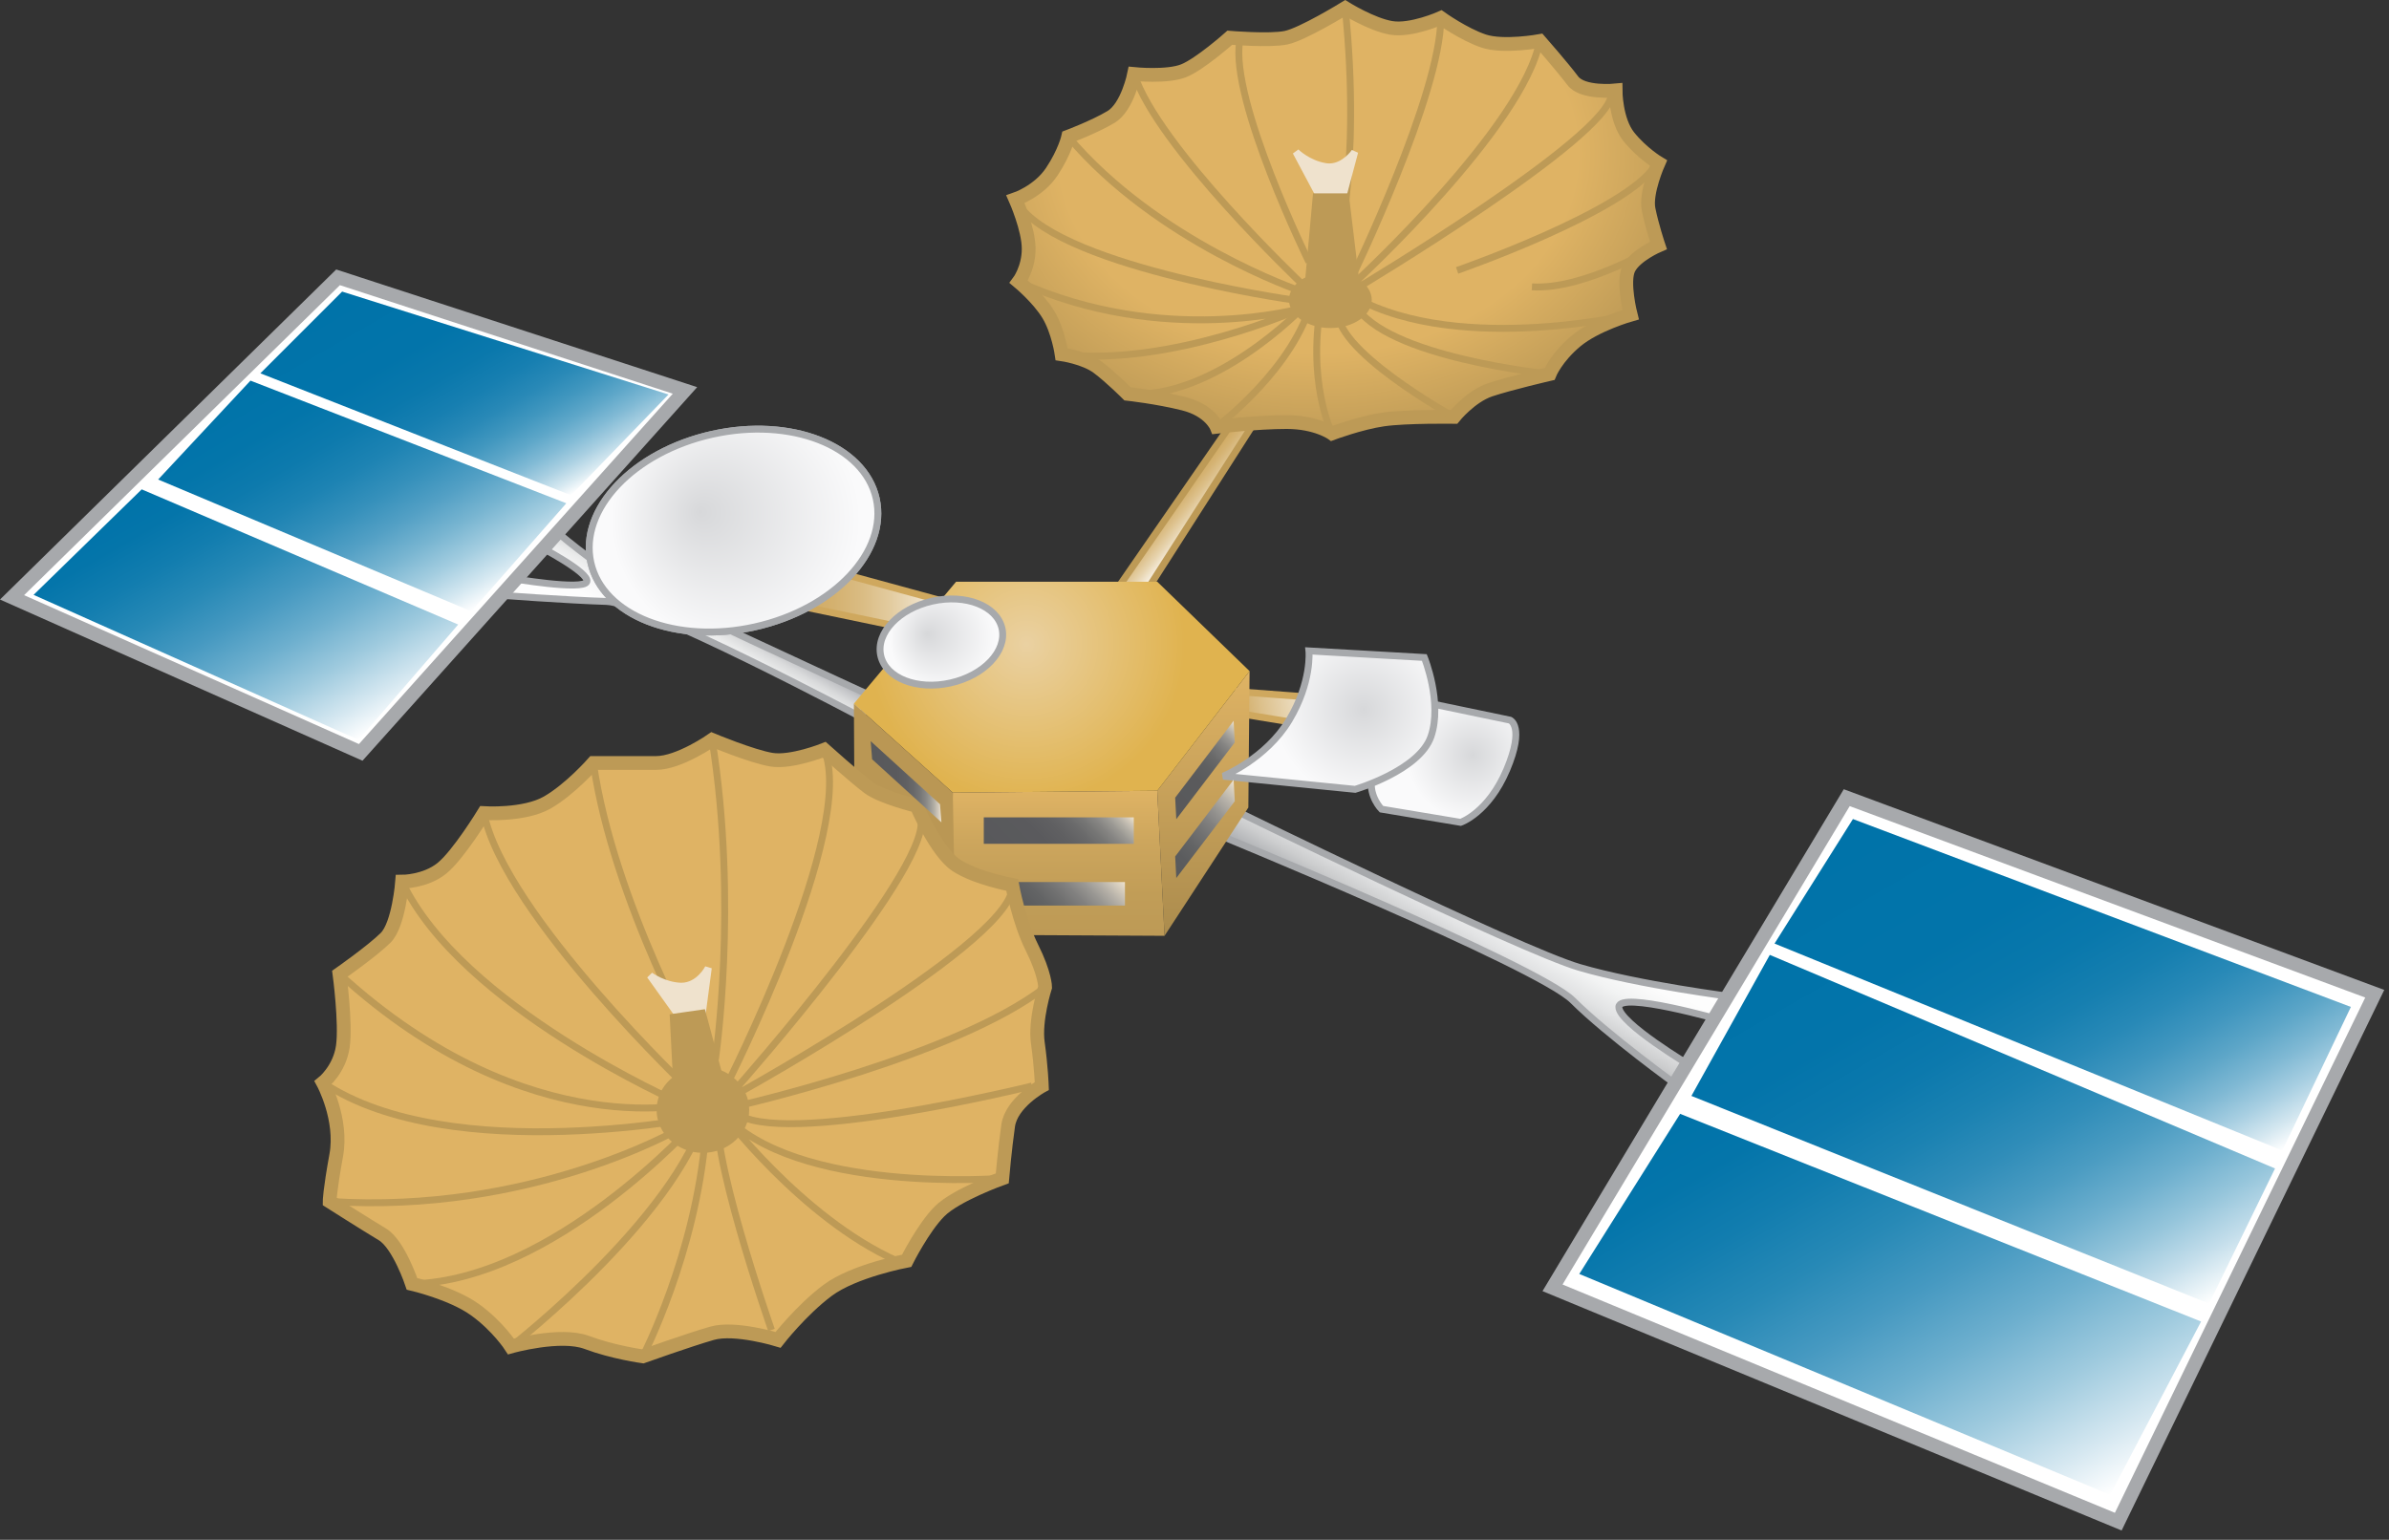 
        <svg xmlns:rdf="http://www.w3.org/1999/02/22-rdf-syntax-ns#" xmlns="http://www.w3.org/2000/svg" xmlns:cc="http://creativecommons.org/ns#" xmlns:xlink="http://www.w3.org/1999/xlink" xmlns:dc="http://purl.org/dc/elements/1.1/" x="0px" y="0px" width="501" height="323" viewBox="0 0 501 323" xml:space="preserve">
            <rect x="0" y="0" width="501" height="323" fill="#333333" stroke="none"/>
            <title>Communications: satellite 2</title>
            <desc xmlns:ian_image_library="https://ian.umces.edu/media-library/">
                <ian_image_library:title>Communications: satellite 2</ian_image_library:title>
                <ian_image_library:descr>Illustration of satellite</ian_image_library:descr>
                <ian_image_library:scene>
                    <ian_image_library:contains>science, scientific, research, experimental, test, equipment, satellite, orbit, outer, space, astronomy</ian_image_library:contains>
                    <ian_image_library:when>2005-12-15</ian_image_library:when>
                </ian_image_library:scene>
            </desc>
            
<defs>
</defs>
<linearGradient id="ian_symbols_cebc052218a77e04c1ef4e499a523909" gradientUnits="userSpaceOnUse" x1="239.693" y1="153.012" x2="266.833" y2="153.012" gradientTransform="matrix(0.987 -0.158 0.158 0.987 -1.359 38.561)">
	<stop  offset="0" style="stop-color:#CFA85E"/>
	<stop  offset="0.207" style="stop-color:#DCC08B"/>
	<stop  offset="0.468" style="stop-color:#EBDBBD"/>
	<stop  offset="0.696" style="stop-color:#F6EFE1"/>
	<stop  offset="0.881" style="stop-color:#FDFBF7"/>
	<stop  offset="1" style="stop-color:#FFFFFF"/>
</linearGradient>
<polygon fill="url(#ian_symbols_cebc052218a77e04c1ef4e499a523909)" stroke="#CFA85E" stroke-width="1.445" points="259.194,149.575 286.147,153.994 286.285,147.104 
	259.727,145.113 "/>
<linearGradient id="ian_symbols_dd89d9580f4dc0f431a11e9755aa1491" gradientUnits="userSpaceOnUse" x1="163.17" y1="125.822" x2="200.506" y2="125.822">
	<stop  offset="0" style="stop-color:#CFA85E"/>
	<stop  offset="0.153" style="stop-color:#D0AA62"/>
	<stop  offset="0.311" style="stop-color:#D4B16F"/>
	<stop  offset="0.472" style="stop-color:#DABC83"/>
	<stop  offset="0.634" style="stop-color:#E3CCA0"/>
	<stop  offset="0.797" style="stop-color:#EEE0C6"/>
	<stop  offset="0.96" style="stop-color:#FBF8F3"/>
	<stop  offset="1" style="stop-color:#FFFFFF"/>
</linearGradient>
<polygon fill="url(#ian_symbols_dd89d9580f4dc0f431a11e9755aa1491)" stroke="#CFA85E" stroke-width="1.445" points="196.354,133.079 163.17,126.168 170.082,118.564 
	200.506,126.86 "/>
<linearGradient id="ian_symbols_b366da7f7ba6bdb46d35b6587694ac24" gradientUnits="userSpaceOnUse" x1="302.674" y1="202.533" x2="315.065" y2="181.07">
	<stop  offset="0" style="stop-color:#A7A9AC"/>
	<stop  offset="0.034" style="stop-color:#AEB0B3"/>
	<stop  offset="0.189" style="stop-color:#CCCDCE"/>
	<stop  offset="0.355" style="stop-color:#E2E3E4"/>
	<stop  offset="0.533" style="stop-color:#F2F3F3"/>
	<stop  offset="0.733" style="stop-color:#FCFCFC"/>
	<stop  offset="1" style="stop-color:#FFFFFF"/>
</linearGradient>
<path fill="url(#ian_symbols_b366da7f7ba6bdb46d35b6587694ac24)" stroke="#A7A9AC" stroke-width="1.445" d="M254.349,174.632c0,0,68.176,27.943,75.471,35.206
	c7.284,7.273,22.118,17.976,22.118,17.976l2.77-4.143c0,0-15.282-9.084-15.218-12.448c0.074-3.365,21.437,2.758,21.437,2.758
	l2.769-4.835c0,0-19.893-2.513-32.501-6.219c-12.598-3.706-74.076-33.833-74.076-33.833L254.349,174.632z"/>
<linearGradient id="ian_symbols_fc3fc7899c1636b445b437134508608d" gradientUnits="userSpaceOnUse" x1="148.759" y1="126.322" x2="138.159" y2="144.681">
	<stop  offset="0" style="stop-color:#A7A9AC"/>
	<stop  offset="0.003" style="stop-color:#A8AAAD"/>
	<stop  offset="0.078" style="stop-color:#C3C4C7"/>
	<stop  offset="0.162" style="stop-color:#D9DADB"/>
	<stop  offset="0.262" style="stop-color:#EAEBEB"/>
	<stop  offset="0.384" style="stop-color:#F6F6F7"/>
	<stop  offset="0.553" style="stop-color:#FDFDFD"/>
	<stop  offset="1" style="stop-color:#FFFFFF"/>
</linearGradient>
<path fill="url(#ian_symbols_fc3fc7899c1636b445b437134508608d)" stroke="#A7A9AC" stroke-width="1.445" d="M103.695,124.783c0,0,15.367,1.14,23.514,1.385
	c8.146,0.255,53.246,24.206,53.246,24.206l2.769-4.153c0,0-49.828-22.875-55.323-26.271s-13.535-10.373-13.535-10.373l-1.672,4.835
	c0,0,11.022,5.676,10.373,7.614c-0.661,1.927-15.91-0.703-15.91-0.703L103.695,124.783z"/>
<polygon fill="#FFFFFF" stroke="#A7A9AC" stroke-width="2.89" points="387.282,167.327 498.013,208.454 444.224,319.195 
	325.581,270.145 "/>
<polygon fill="#FFFFFF" stroke="#A7A9AC" stroke-width="2.89" points="70.896,58.173 143.65,81.899 75.645,157.828 2.528,125.305 
	"/>
<linearGradient id="ian_symbols_f78c27a52c3551d4b170bffeb40be7df" gradientUnits="userSpaceOnUse" x1="35.173" y1="99.503" x2="69.3" y2="158.613">
	<stop  offset="0" style="stop-color:#0073A9"/>
	<stop  offset="0.114" style="stop-color:#0475AA"/>
	<stop  offset="0.238" style="stop-color:#127DAF"/>
	<stop  offset="0.367" style="stop-color:#2789B6"/>
	<stop  offset="0.5" style="stop-color:#4699C1"/>
	<stop  offset="0.635" style="stop-color:#6DAFCE"/>
	<stop  offset="0.773" style="stop-color:#9ECADE"/>
	<stop  offset="0.909" style="stop-color:#D6E8F1"/>
	<stop  offset="1" style="stop-color:#FFFFFF"/>
</linearGradient>
<polygon fill="url(#ian_symbols_f78c27a52c3551d4b170bffeb40be7df)" points="29.715,102.654 7.043,124.783 75.198,155.208 96.091,131.013 "/>
<linearGradient id="ian_symbols_a4edebcc65b0c6e4b5afe20c4caa7c6b" gradientUnits="userSpaceOnUse" x1="60.043" y1="75.503" x2="92.585" y2="131.867">
	<stop  offset="0" style="stop-color:#0073A9"/>
	<stop  offset="0.17" style="stop-color:#0375AA"/>
	<stop  offset="0.301" style="stop-color:#0D7AAD"/>
	<stop  offset="0.42" style="stop-color:#1D83B3"/>
	<stop  offset="0.531" style="stop-color:#3590BB"/>
	<stop  offset="0.636" style="stop-color:#53A0C5"/>
	<stop  offset="0.738" style="stop-color:#78B5D1"/>
	<stop  offset="0.836" style="stop-color:#A3CDE0"/>
	<stop  offset="0.93" style="stop-color:#D5E8F1"/>
	<stop  offset="1" style="stop-color:#FFFFFF"/>
</linearGradient>
<polygon fill="url(#ian_symbols_a4edebcc65b0c6e4b5afe20c4caa7c6b)" points="52.525,79.844 33.166,100.588 98.86,128.244 118.764,105.572 "/>
<linearGradient id="ian_symbols_5f62258de370ca642d857458dcb84508" gradientUnits="userSpaceOnUse" x1="82.602" y1="54.898" x2="113.104" y2="107.729">
	<stop  offset="0" style="stop-color:#0073A9"/>
	<stop  offset="0.292" style="stop-color:#0274AA"/>
	<stop  offset="0.429" style="stop-color:#0A78AC"/>
	<stop  offset="0.535" style="stop-color:#177FB1"/>
	<stop  offset="0.624" style="stop-color:#2989B7"/>
	<stop  offset="0.702" style="stop-color:#4197BF"/>
	<stop  offset="0.773" style="stop-color:#5EA7C9"/>
	<stop  offset="0.839" style="stop-color:#81BAD5"/>
	<stop  offset="0.901" style="stop-color:#AAD0E2"/>
	<stop  offset="0.957" style="stop-color:#D7E9F1"/>
	<stop  offset="1" style="stop-color:#FFFFFF"/>
</linearGradient>
<polygon fill="url(#ian_symbols_5f62258de370ca642d857458dcb84508)" points="71.748,61.165 54.602,78.311 119.754,103.89 140.2,82.751 "/>
<linearGradient id="ian_symbols_5fbfe53f634c0734b5e08e07601ab95e" gradientUnits="userSpaceOnUse" x1="407.387" y1="160.953" x2="460.01" y2="252.1">
	<stop  offset="0" style="stop-color:#0073A9"/>
	<stop  offset="0.304" style="stop-color:#0274AA"/>
	<stop  offset="0.441" style="stop-color:#0978AC"/>
	<stop  offset="0.545" style="stop-color:#167FB0"/>
	<stop  offset="0.632" style="stop-color:#2889B7"/>
	<stop  offset="0.709" style="stop-color:#4096BF"/>
	<stop  offset="0.778" style="stop-color:#5DA6C8"/>
	<stop  offset="0.842" style="stop-color:#80B9D4"/>
	<stop  offset="0.901" style="stop-color:#A8CFE2"/>
	<stop  offset="0.955" style="stop-color:#D4E7F0"/>
	<stop  offset="1" style="stop-color:#FFFFFF"/>
</linearGradient>
<polygon fill="url(#ian_symbols_5fbfe53f634c0734b5e08e07601ab95e)" points="388.582,171.81 372.14,197.932 478.631,241.349 493.008,211.223 "/>
<linearGradient id="ian_symbols_aabf6edd30cd2fb47d9584f8db830df2" gradientUnits="userSpaceOnUse" x1="388.608" y1="190.226" x2="443.315" y2="284.981">
	<stop  offset="0" style="stop-color:#0073A9"/>
	<stop  offset="0.205" style="stop-color:#0374AA"/>
	<stop  offset="0.34" style="stop-color:#0C79AD"/>
	<stop  offset="0.454" style="stop-color:#1B82B2"/>
	<stop  offset="0.557" style="stop-color:#308DB9"/>
	<stop  offset="0.653" style="stop-color:#4B9CC2"/>
	<stop  offset="0.744" style="stop-color:#6DAFCE"/>
	<stop  offset="0.829" style="stop-color:#95C5DB"/>
	<stop  offset="0.912" style="stop-color:#C4DEEB"/>
	<stop  offset="0.989" style="stop-color:#F7FBFC"/>
	<stop  offset="1" style="stop-color:#FFFFFF"/>
</linearGradient>
<polygon fill="url(#ian_symbols_aabf6edd30cd2fb47d9584f8db830df2)" points="371.148,200.307 354.707,229.891 463.275,273.457 477.098,245.108 "/>
<linearGradient id="ian_symbols_b7f7c76be3d26c04b90ba7786ac23cb5" gradientUnits="userSpaceOnUse" x1="368.676" y1="224.219" x2="425.825" y2="323.205">
	<stop  offset="0" style="stop-color:#0073A9"/>
	<stop  offset="0.114" style="stop-color:#0475AA"/>
	<stop  offset="0.238" style="stop-color:#127DAF"/>
	<stop  offset="0.367" style="stop-color:#2789B6"/>
	<stop  offset="0.5" style="stop-color:#4699C1"/>
	<stop  offset="0.635" style="stop-color:#6DAFCE"/>
	<stop  offset="0.773" style="stop-color:#9ECADE"/>
	<stop  offset="0.909" style="stop-color:#D6E8F1"/>
	<stop  offset="1" style="stop-color:#FFFFFF"/>
</linearGradient>
<polygon fill="url(#ian_symbols_b7f7c76be3d26c04b90ba7786ac23cb5)" points="352.343,233.65 331.193,267.238 442.53,313.561 461.593,277.215 "/>
<linearGradient id="ian_symbols_64eaba2b23e016144586a408ecb58713" gradientUnits="userSpaceOnUse" x1="246.791" y1="101.904" x2="254.024" y2="107.973">
	<stop  offset="0" style="stop-color:#CFA85E"/>
	<stop  offset="0.131" style="stop-color:#D1AB63"/>
	<stop  offset="0.294" style="stop-color:#D5B373"/>
	<stop  offset="0.473" style="stop-color:#DDC18C"/>
	<stop  offset="0.666" style="stop-color:#E7D4AF"/>
	<stop  offset="0.865" style="stop-color:#F5ECDC"/>
	<stop  offset="1" style="stop-color:#FFFFFF"/>
</linearGradient>
<polygon fill="url(#ian_symbols_64eaba2b23e016144586a408ecb58713)" stroke="#BD9A56" stroke-width="1.445" points="234.392,123.41 260.664,85.371 265.115,85.371 
	239.919,124.783 "/>
<linearGradient id="ian_symbols_55e327316b17c27439dc2c9dfc427fd2" gradientUnits="userSpaceOnUse" x1="252.368" y1="196.303" x2="252.368" y2="140.779">
	<stop  offset="0" style="stop-color:#AB8B4D"/>
	<stop  offset="0.038" style="stop-color:#AD8D4E"/>
	<stop  offset="1" style="stop-color:#DFB364"/>
</linearGradient>
<polygon fill="url(#ian_symbols_55e327316b17c27439dc2c9dfc427fd2)" points="244.221,196.303 261.793,169.393 262.048,140.778 242.688,165.878 "/>
<radialGradient id="ian_symbols_7e6515ac842c618481f5ec6f5c7d2cf2" cx="215.277" cy="135.149" r="33.238" gradientUnits="userSpaceOnUse">
	<stop  offset="0" style="stop-color:#EAD1A2"/>
	<stop  offset="1" style="stop-color:#E0B34F"/>
</radialGradient>
<polygon fill="url(#ian_symbols_7e6515ac842c618481f5ec6f5c7d2cf2)" points="200.506,122.025 242.688,122.025 262.048,140.778 242.688,165.878 199.814,166.273 
	179.07,147.604 "/>
<linearGradient id="ian_symbols_f9b27a4859f621a4997e01e68a759a8a" gradientUnits="userSpaceOnUse" x1="221.821" y1="196.303" x2="221.821" y2="165.878">
	<stop  offset="0" style="stop-color:#BD9A56"/>
	<stop  offset="0.286" style="stop-color:#C19D57"/>
	<stop  offset="0.659" style="stop-color:#CDA65D"/>
	<stop  offset="1" style="stop-color:#DFB364"/>
</linearGradient>
<polygon fill="url(#ian_symbols_f9b27a4859f621a4997e01e68a759a8a)" points="199.814,166.273 199.42,196.069 244.221,196.303 242.688,165.878 "/>
<polygon fill="#BA9754" points="179.07,147.604 179.219,173.994 200.357,195.611 199.814,166.273 "/>
<radialGradient id="ian_symbols_5deaa93d67ebd554b9853e2e7a41121c" cx="308.865" cy="158.381" r="13.871" gradientUnits="userSpaceOnUse">
	<stop  offset="0" style="stop-color:#D7D8DA"/>
	<stop  offset="1" style="stop-color:#FAFAFB"/>
</radialGradient>
<path fill="url(#ian_symbols_5deaa93d67ebd554b9853e2e7a41121c)" stroke="#A7A9AC" stroke-width="1.445" d="M289.704,169.734l16.602,2.769c0,0,5.836-1.96,9.681-11.064
	c3.834-9.105,0.692-10.373,0.692-10.373l-16.592-3.461c0,0-11.948,12.278-12.449,15.91
	C287.127,167.135,289.704,169.734,289.704,169.734z"/>
<radialGradient id="ian_symbols_b60b3dbcb45ea164796b91822e2f39f5" cx="285.958" cy="148.824" r="18.752" gradientUnits="userSpaceOnUse">
	<stop  offset="0" style="stop-color:#D7D8DA"/>
	<stop  offset="1" style="stop-color:#FAFAFB"/>
</radialGradient>
<path fill="url(#ian_symbols_b60b3dbcb45ea164796b91822e2f39f5)" stroke="#A7A9AC" stroke-width="1.445" d="M274.497,136.54c0,0,0.671,6.475-4.153,14.525
	c-4.813,8.051-13.822,11.756-13.822,11.756l27.655,2.759c0,0,13.429-3.93,15.91-11.065c2.46-7.124-1.385-16.591-1.385-16.591
	L274.497,136.54z"/>
<path fill="none" stroke="#A7A9AC" stroke-width="1.445" d="M123.907,118.01c-2.492-11.16,8.881-23.194,25.398-26.899
	c16.528-3.706,31.948,2.332,34.45,13.481c2.492,11.15-8.871,23.194-25.398,26.9C141.83,135.198,126.399,129.16,123.907,118.01z"/>
<radialGradient id="ian_symbols_0692e4845f96e0249dc6bcc4bcd82a5f" cx="154.385" cy="109.075" r="26.163" fx="146.779" fy="107.323" gradientUnits="userSpaceOnUse">
	<stop  offset="0" style="stop-color:#D7D8DA"/>
	<stop  offset="1" style="stop-color:#FAFAFB"/>
</radialGradient>
<path fill="url(#ian_symbols_0692e4845f96e0249dc6bcc4bcd82a5f)" stroke="#A7A9AC" stroke-width="1.445" d="M123.907,118.01c-2.492-11.16,8.881-23.194,25.398-26.899
	c16.528-3.706,31.948,2.332,34.45,13.481c2.492,11.15-8.871,23.194-25.398,26.9C141.83,135.198,126.399,129.16,123.907,118.01z"/>
<radialGradient id="ian_symbols_03180780c5a7c2c49dc96b32baa75e1c" cx="197.652" cy="133.736" r="11.117" fx="194.421" fy="132.992" gradientUnits="userSpaceOnUse">
	<stop  offset="0" style="stop-color:#D7D8DA"/>
	<stop  offset="1" style="stop-color:#FAFAFB"/>
</radialGradient>
<path fill="url(#ian_symbols_03180780c5a7c2c49dc96b32baa75e1c)" stroke="#A7A9AC" stroke-width="1.439" d="M184.703,137.53c-1.065-4.739,3.77-9.851,10.788-11.426
	c7.028-1.576,13.578,0.99,14.643,5.729c1.054,4.739-3.77,9.851-10.798,11.427C192.317,144.836,185.757,142.27,184.703,137.53z"/>
<radialGradient id="ian_symbols_61853b6a9b5e1464c5be7ae9319dcc8c" cx="276.467" cy="32.375" r="78.296" gradientTransform="matrix(1 0 0 0.767 0 7.556)" gradientUnits="userSpaceOnUse">
	<stop  offset="0" style="stop-color:#DFB364"/>
	<stop  offset="0.694" style="stop-color:#DFB364"/>
	<stop  offset="1" style="stop-color:#C09C57"/>
</radialGradient>
<path fill="url(#ian_symbols_61853b6a9b5e1464c5be7ae9319dcc8c)" stroke="#BD9A56" stroke-width="2.89" d="M257.895,7.919c0,0,8.296,0.692,11.757,0
	c3.461-0.692,12.449-6.219,12.449-6.219s5.537,3.461,9.68,4.153c4.153,0.692,10.373-2.077,10.373-2.077s4.845,3.45,8.987,4.834
	c4.153,1.385,11.757,0,11.757,0s4.846,5.538,6.922,8.307c2.066,2.769,8.978,2.066,8.978,2.066s0.011,6.229,2.769,9.69
	c2.769,3.451,6.229,5.527,6.229,5.527s-2.769,6.219-2.076,9.68c0.692,3.461,2.076,7.604,2.076,7.604s-4.845,2.077-6.229,4.846
	c-1.374,2.769,0.395,9.68,0.395,9.68s-7.306,2.076-11.459,5.527c-4.153,3.461-5.537,6.922-5.537,6.922s-8.285,1.917-12.438,3.301
	c-4.143,1.384-7.604,5.687-7.604,5.687s-9.979-0.149-14.824,0.543c-4.834,0.692-10.766,2.918-10.766,2.918s-3.302-2.375-9.521-2.375
	c-6.229,0-14.675,0.99-14.675,0.99s-1.385-3.461-6.911-4.845c-5.538-1.385-11.768-2.066-11.768-2.066s-3.45-3.461-6.219-5.538
	c-2.769-2.077-7.604-2.769-7.604-2.769s-0.692-4.834-2.769-8.295s-6.229-6.912-6.229-6.912s2.087-2.769,2.087-6.922
	c0-4.143-2.769-10.372-2.769-10.372s4.834-1.629,7.604-5.772c2.769-4.153,3.461-7.359,3.461-7.359s5.527-2.076,8.988-4.153
	c3.45-2.077,4.835-8.988,4.835-8.988s6.922,0.692,10.383-0.692C251.676,13.457,257.895,7.919,257.895,7.919z"/>
<linearGradient id="ian_symbols_5315a75747f2176445c2d357823cd87d" gradientUnits="userSpaceOnUse" x1="215.714" y1="195.047" x2="230.825" y2="179.936">
	<stop  offset="0" style="stop-color:#58595B"/>
	<stop  offset="0.17" style="stop-color:#5B5C5E"/>
	<stop  offset="0.313" style="stop-color:#636465"/>
	<stop  offset="0.448" style="stop-color:#717171"/>
	<stop  offset="0.576" style="stop-color:#828180"/>
	<stop  offset="0.701" style="stop-color:#999793"/>
	<stop  offset="0.822" style="stop-color:#B7B2A9"/>
	<stop  offset="0.939" style="stop-color:#DAD1C0"/>
	<stop  offset="1" style="stop-color:#EFE2CD"/>
</linearGradient>
<rect x="210.623" y="185.026" fill="url(#ian_symbols_5315a75747f2176445c2d357823cd87d)" width="25.292" height="4.931"/>
<radialGradient id="ian_symbols_20e17e7b3e323b04d1267c5dd0b20f0e" cx="133.427" cy="200.919" r="70.403" fx="116.314" fy="132.628" gradientUnits="userSpaceOnUse">
	<stop  offset="0" style="stop-color:#DFB364"/>
	<stop  offset="1" style="stop-color:#DFB364"/>
</radialGradient>
<path fill="url(#ian_symbols_20e17e7b3e323b04d1267c5dd0b20f0e)" stroke="#BD9A56" stroke-width="2.89" d="M149.337,155.208c0,0,8.295,3.461,12.449,4.153
	c4.143,0.692,11.064-2.077,11.064-2.077s6.518,5.836,9.286,7.912c2.769,2.066,10.074,3.845,10.074,3.845s4.143,9.68,8.295,12.448
	c4.153,2.759,11.757,4.143,11.757,4.143s1.374,7.614,4.143,13.142c2.769,5.537,2.769,8.296,2.769,8.296s-2.226,6.911-1.522,11.757
	c0.682,4.845,0.831,8.987,0.831,8.987s-6.368,3.461-7.061,8.307c-0.692,4.835-1.235,11.054-1.235,11.054s-9.68,3.461-13.141,6.922
	c-3.45,3.45-6.911,10.372-6.911,10.372s-11.064,2.077-16.591,6.22c-5.538,4.153-10.373,10.372-10.373,10.372
	s-8.999-2.769-13.833-1.385c-4.846,1.385-14.525,4.846-14.525,4.846s-6.219-0.842-11.746-2.918
	c-5.538-2.076-15.91,0.842-15.91,0.842s-2.769-4.303-7.604-7.753c-4.845-3.461-13.151-5.378-13.151-5.378s-2.758-8.307-6.208-10.383
	c-3.461-2.077-11.064-6.911-11.064-6.911s0-2.077,1.384-9.681s-2.769-15.218-2.769-15.218s3.451-2.758,4.153-7.604
	c0.682-4.834-0.703-15.207-0.703-15.207s6.922-4.845,9.69-7.604c2.758-2.779,3.45-11.756,3.45-11.756s4.835,0,8.296-2.78
	c3.461-2.758,8.85-11.597,8.85-11.597s8.445,0.543,13.279-2.226c4.846-2.769,9.68-8.296,9.68-8.296s8.307,0,13.141,0
	C142.426,160.053,149.337,155.208,149.337,155.208z"/>
<path fill="none" stroke="#BD9A56" stroke-width="1.445" d="M259.972,8.611c-2.077,12.449,14.525,46.335,14.525,46.335"/>
<path fill="none" stroke="#BD9A56" stroke-width="1.445" d="M282.101,1.7c3.461,33.886-2.066,53.246-2.066,53.246"/>
<path fill="none" stroke="#BD9A56" stroke-width="1.445" d="M302.153,3.777c0,15.91-18.444,53.991-18.444,53.991"/>
<path fill="none" stroke="#BD9A56" stroke-width="1.445" d="M322.897,8.611c-3.45,17.987-38.273,50.19-38.273,50.19"/>
<path fill="none" stroke="#BD9A56" stroke-width="1.445" d="M337.892,19.942c-0.692,8.988-53.118,40.381-53.118,40.381"/>
<path fill="none" stroke="#BD9A56" stroke-width="1.445" d="M347.093,34.766c-6.23,9.68-41.521,21.958-41.521,21.958"/>
<path fill="none" stroke="#BD9A56" stroke-width="1.445" d="M237.843,15.534c4.845,15.207,35.121,43.949,35.121,43.949"/>
<path fill="none" stroke="#BD9A56" stroke-width="1.445" d="M224.02,28.674c18.668,22.119,48.645,32.342,48.645,32.342"/>
<path fill="none" stroke="#BD9A56" stroke-width="1.445" d="M212.956,41.805c6.911,13.833,58.081,21.096,58.081,21.096"/>
<path fill="none" stroke="#BD9A56" stroke-width="1.445" d="M222.636,74.306c22.821,2.769,50.477-9.68,50.477-9.68
	s-29.04,8.296-59.475-5.527"/>
<path fill="none" stroke="#BD9A56" stroke-width="1.445" d="M236.458,82.613c17.986,1.374,36.654-17.987,36.654-17.987"/>
<path fill="none" stroke="#BD9A56" stroke-width="1.445" d="M255.137,89.524c0,0,16.592-12.449,20.053-26.974"/>
<path fill="none" stroke="#BD9A56" stroke-width="1.445" d="M279.332,90.908c0,0-5.527-11.064-2.066-28.358"/>
<path fill="none" stroke="#BD9A56" stroke-width="1.445" d="M304.922,87.447c0,0-26.282-14.525-24.206-22.821"/>
<path fill="none" stroke="#BD9A56" stroke-width="1.445" d="M324.964,78.459c0,0-34.567-3.461-40.787-14.525"/>
<path fill="none" stroke="#BD9A56" stroke-width="1.445" d="M341.96,66.011c0,0-38.423,8.988-59.859-4.846"/>
<path fill="none" stroke="#BD9A56" stroke-width="1.445" d="M347.795,51.485c0,0-15.462,9.382-26.526,8.69"/>
<path fill="none" stroke="#BD9A56" stroke-width="1.445" d="M149.337,155.208c5.527,34.578,0.682,67.08,0.682,67.08"/>
<path fill="none" stroke="#BD9A56" stroke-width="1.445" d="M124.439,160.053c4.153,29.04,22.821,62.234,22.821,62.234"/>
<path fill="none" stroke="#BD9A56" stroke-width="1.445" d="M101.48,170.575c4.292,21.288,43.704,58.624,43.704,58.624"/>
<path fill="none" stroke="#BD9A56" stroke-width="1.445" d="M84.334,184.952c12.449,26.271,58.091,46.323,58.091,46.323"/>
<path fill="none" stroke="#BD9A56" stroke-width="1.445" d="M71.194,204.311c40.115,36.645,75.375,26.964,75.375,26.964"/>
<path fill="none" stroke="#BD9A56" stroke-width="1.445" d="M67.743,227.122c26.964,17.986,80.902,6.922,80.902,6.922"/>
<path fill="none" stroke="#BD9A56" stroke-width="1.445" d="M69.128,252.02c42.181,2.769,73.298-15.218,73.298-15.218"/>
<path fill="none" stroke="#BD9A56" stroke-width="1.445" d="M86.401,269.314c29.743-0.703,59.476-33.896,59.476-33.896"/>
<path fill="none" stroke="#BD9A56" stroke-width="1.445" d="M107.156,282.445c0,0,37.336-29.041,41.489-51.862"/>
<path fill="none" stroke="#BD9A56" stroke-width="1.445" d="M172.851,157.285c6.911,16.592-20.595,70.625-20.595,70.625"/>
<path fill="none" stroke="#BD9A56" stroke-width="1.445" d="M192.903,171.118c4.143,8.988-38.422,57.091-38.422,57.091"/>
<path fill="none" stroke="#BD9A56" stroke-width="1.445" d="M212.263,185.632c1.374,11.075-56.952,43.417-56.952,43.417"/>
<path fill="none" stroke="#BD9A56" stroke-width="1.445" d="M219.174,207.07c-18.668,14.525-64.406,24.897-64.406,24.897"/>
<path fill="none" stroke="#BD9A56" stroke-width="1.445" d="M216.406,227.814c0,0-53.235,13.142-62.234,5.538"/>
<path fill="none" stroke="#BD9A56" stroke-width="1.445" d="M188.058,264.468c-20.052-8.998-36.654-31.116-36.654-31.116
	c15.218,17.283,58.783,13.822,58.783,13.822"/>
<path fill="none" stroke="#BD9A56" stroke-width="1.445" d="M161.786,278.983c0,0-13.833-39.412-11.064-47.708"/>
<path fill="none" stroke="#BD9A56" stroke-width="1.445" d="M134.812,284.521c0,0,11.064-21.437,13.141-46.324"/>
<linearGradient id="ian_symbols_a7506396ad1d20b4091a287f7bbca70b" gradientUnits="userSpaceOnUse" x1="212.788" y1="183.485" x2="231.291" y2="164.982">
	<stop  offset="0" style="stop-color:#58595B"/>
	<stop  offset="0.362" style="stop-color:#5A5A5D"/>
	<stop  offset="0.506" style="stop-color:#606062"/>
	<stop  offset="0.611" style="stop-color:#69696A"/>
	<stop  offset="0.697" style="stop-color:#767675"/>
	<stop  offset="0.771" style="stop-color:#868583"/>
	<stop  offset="0.837" style="stop-color:#9A9893"/>
	<stop  offset="0.898" style="stop-color:#B3AFA6"/>
	<stop  offset="0.952" style="stop-color:#D0C8BA"/>
	<stop  offset="1" style="stop-color:#EFE2CD"/>
</linearGradient>
<rect x="206.311" y="171.458" fill="url(#ian_symbols_a7506396ad1d20b4091a287f7bbca70b)" width="31.458" height="5.549"/>
<linearGradient id="ian_symbols_291bdcc8250637347dd8d8bed0a5eb26" gradientUnits="userSpaceOnUse" x1="182.595" y1="163.988" x2="197.429" y2="163.988">
	<stop  offset="0" style="stop-color:#58595B"/>
	<stop  offset="0.362" style="stop-color:#5A5A5D"/>
	<stop  offset="0.506" style="stop-color:#606062"/>
	<stop  offset="0.611" style="stop-color:#69696A"/>
	<stop  offset="0.697" style="stop-color:#767675"/>
	<stop  offset="0.771" style="stop-color:#868583"/>
	<stop  offset="0.837" style="stop-color:#9A9893"/>
	<stop  offset="0.898" style="stop-color:#B3AFA6"/>
	<stop  offset="0.952" style="stop-color:#D0C8BA"/>
	<stop  offset="1" style="stop-color:#EFE2CD"/>
</linearGradient>
<polygon fill="url(#ian_symbols_291bdcc8250637347dd8d8bed0a5eb26)" points="197.429,172.502 182.893,159.276 182.595,155.474 197.131,168.701 "/>
<linearGradient id="ian_symbols_ec9bd40e9f9cc9f4b59e2afc1c33df33" gradientUnits="userSpaceOnUse" x1="244.528" y1="182.031" x2="260.858" y2="165.7">
	<stop  offset="0" style="stop-color:#58595B"/>
	<stop  offset="0.17" style="stop-color:#5B5C5E"/>
	<stop  offset="0.313" style="stop-color:#636465"/>
	<stop  offset="0.448" style="stop-color:#717171"/>
	<stop  offset="0.576" style="stop-color:#828180"/>
	<stop  offset="0.701" style="stop-color:#999793"/>
	<stop  offset="0.822" style="stop-color:#B7B2A9"/>
	<stop  offset="0.939" style="stop-color:#DAD1C0"/>
	<stop  offset="1" style="stop-color:#EFE2CD"/>
</linearGradient>
<polygon fill="url(#ian_symbols_ec9bd40e9f9cc9f4b59e2afc1c33df33)" points="258.949,168.072 246.681,184.184 246.447,179.659 258.704,163.546 "/>
<linearGradient id="ian_symbols_7ae39b23806d00b49143c0c5bdf22fc9" gradientUnits="userSpaceOnUse" x1="244.527" y1="169.689" x2="260.858" y2="153.358">
	<stop  offset="0" style="stop-color:#58595B"/>
	<stop  offset="0.391" style="stop-color:#5A5A5C"/>
	<stop  offset="0.532" style="stop-color:#5F6061"/>
	<stop  offset="0.633" style="stop-color:#696969"/>
	<stop  offset="0.714" style="stop-color:#757575"/>
	<stop  offset="0.784" style="stop-color:#858482"/>
	<stop  offset="0.846" style="stop-color:#989692"/>
	<stop  offset="0.901" style="stop-color:#B1ADA5"/>
	<stop  offset="0.951" style="stop-color:#CDC6B8"/>
	<stop  offset="0.997" style="stop-color:#ECE0CB"/>
	<stop  offset="1" style="stop-color:#EFE2CD"/>
</linearGradient>
<polygon fill="url(#ian_symbols_7ae39b23806d00b49143c0c5bdf22fc9)" points="258.949,155.73 246.681,171.842 246.447,167.327 258.704,151.204 "/>
<path fill="#BD9A56" d="M147.41,223.789c-5.356,0-9.712,4.047-9.712,9.02c0,4.974,4.355,9.021,9.712,9.021
	c5.346,0,9.702-4.047,9.702-9.021C157.111,227.835,152.756,223.789,147.41,223.789z"/>
<path fill="#BD9A56" d="M278.991,56.991c-4.781,0-8.68,2.652-8.68,5.91c0,3.259,3.898,5.911,8.68,5.911s8.679-2.652,8.679-5.911
	C287.67,59.643,283.772,56.991,278.991,56.991z"/>
<path fill="#EFE2CD" d="M283.506,31.454c-0.021,0.032-1.938,2.833-4.738,2.833c-0.224,0-0.469-0.021-0.714-0.064
	c-3.418-0.554-5.75-2.854-5.771-2.875l-1.15,0.852l5.133,9.638h5.932l2.609-9.797L283.506,31.454z"/>
<path fill="#EFE2CD" d="M147.899,202.704c-0.01,0.031-1.746,3.45-5.037,3.45h-0.011c-3.451-0.117-6.07-2.087-6.102-2.108
	l-1.022,0.99l6.091,8.53l0.245,0.361l5.868-0.767l1.331-10.042L147.899,202.704z"/>
<path fill="#BD9A56" d="M147.996,212.32l-0.17-0.618l-7.391,1.065l1.065,20.979c-0.053,0.319-0.117,1.14,0.447,1.854
	c0.554,0.702,1.491,1.054,2.801,1.054c0.809,0,1.778-0.139,2.875-0.404c3.163-0.777,5.037-1.768,5.581-2.961
	c0.245-0.521,0.191-1.012,0.106-1.15L147.996,212.32z"/>
<path fill="#BD9A56" d="M282.835,40.559h-7.476l-1.906,20.926c-0.096,0.319-0.287,1.192,0.277,2.034
	c0.628,0.927,1.928,1.395,3.876,1.395c0.458,0,0.99-0.032,1.576-0.096c3.227-0.319,5.218-1.043,5.932-2.141
	c0.319-0.49,0.33-0.979,0.256-1.129L282.835,40.559z"/>
</svg>
